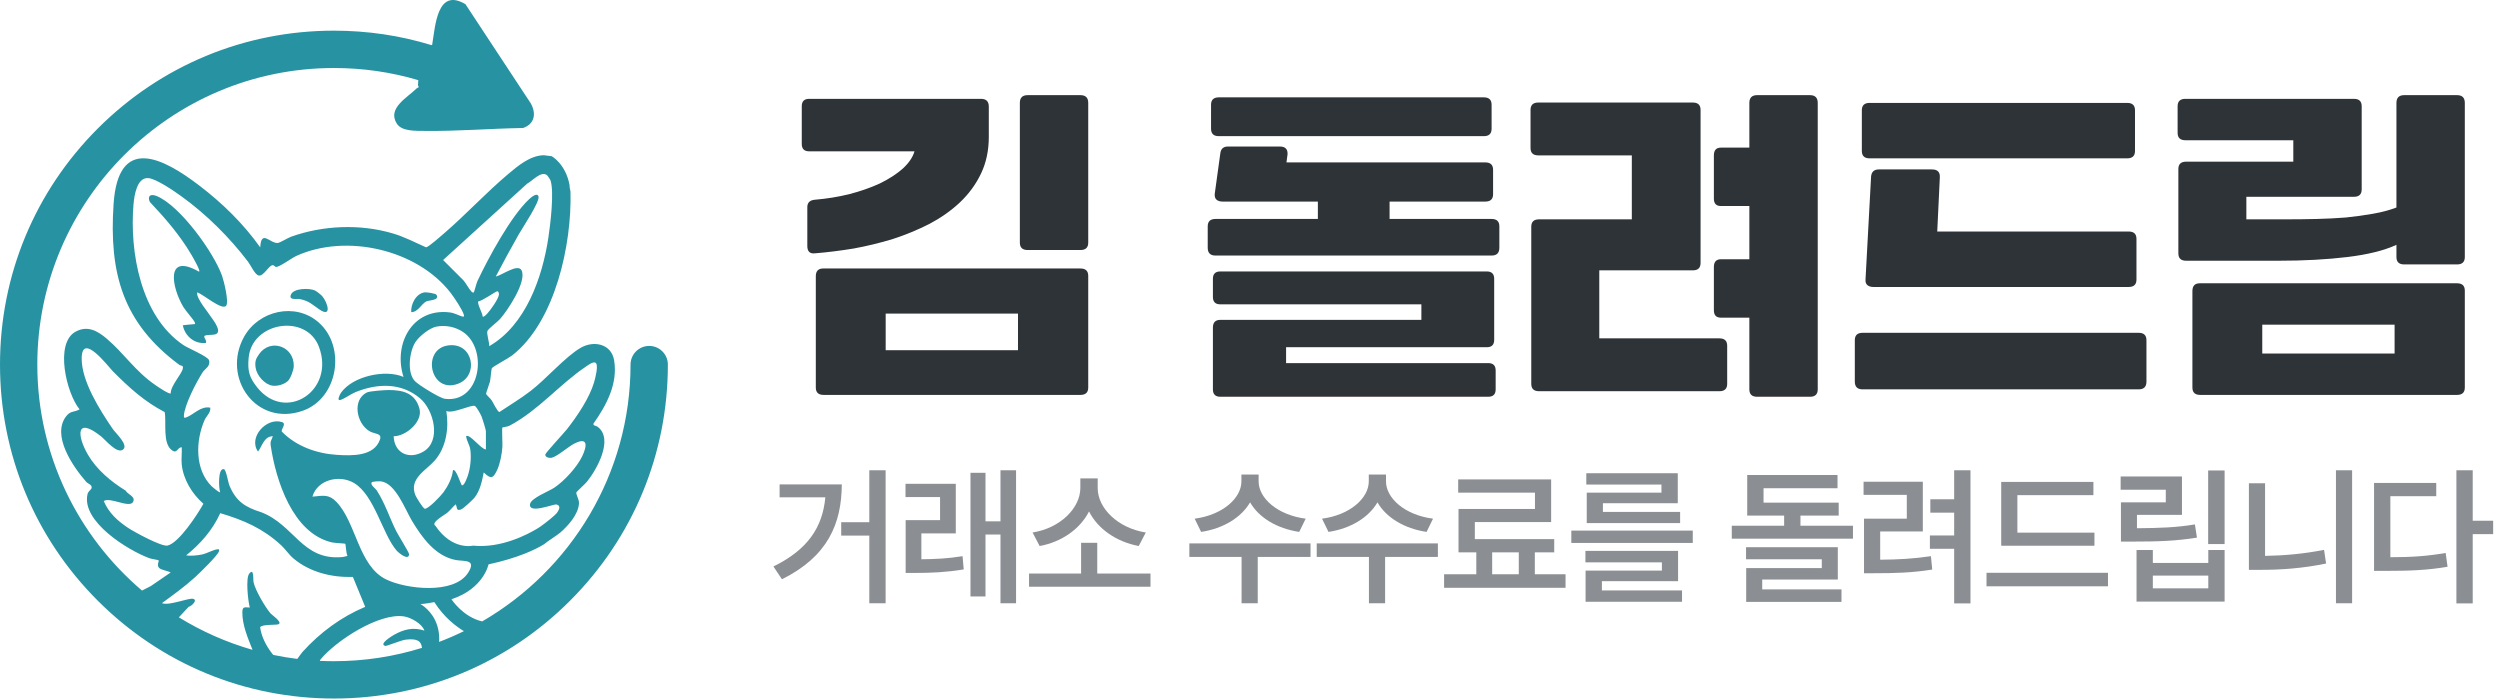 <svg width="136" height="38" viewBox="0 0 136 38" fill="none" xmlns="http://www.w3.org/2000/svg">
<g clip-path="url(#clip0_5635_2558)">
<path d="M10.512 17.637C10.335 17.664 10.127 17.662 9.945 17.698C10.061 18.285 10.581 18.728 11.2 18.654C11.279 18.529 11.028 18.323 11.139 18.265C11.371 18.143 12.063 18.379 11.811 17.773C11.647 17.379 11.043 16.714 10.817 16.258C10.762 16.147 10.712 16.033 10.722 15.905C11.008 15.969 12.097 16.929 12.308 16.626C12.459 16.409 12.178 15.28 12.078 14.998C11.616 13.712 9.795 11.191 8.525 10.665C8.205 10.533 8.002 10.64 8.148 10.982C8.994 11.88 9.782 12.787 10.411 13.857C10.443 13.91 10.979 14.824 10.812 14.771C8.959 13.722 9.355 15.659 9.968 16.69C10.106 16.922 10.54 17.391 10.601 17.549C10.644 17.658 10.57 17.628 10.512 17.637Z" fill="#2793A2"/>
<path d="M16.473 22.344C18.394 21.668 18.846 18.87 17.333 17.539C16.073 16.432 14.077 16.889 13.281 18.315C12.038 20.542 13.935 23.237 16.473 22.344ZM13.527 19.458C13.708 17.512 16.661 17.039 17.35 18.866C18.25 21.251 15.536 23.021 13.985 21.066C13.557 20.526 13.461 20.179 13.527 19.458Z" fill="#2793A2"/>
<path d="M16.303 16.269C16.822 16.369 16.98 16.569 17.378 16.837C18.074 17.305 17.826 16.456 17.532 16.115C17.462 16.034 17.222 15.842 17.13 15.8C16.825 15.664 15.973 15.672 15.827 16.027C15.694 16.354 16.14 16.238 16.303 16.269V16.269Z" fill="#2793A2"/>
<path d="M23.191 16.397C23.338 16.327 23.954 16.34 23.738 16.031C23.693 15.967 23.228 15.893 23.117 15.903C22.641 15.947 22.335 16.553 22.371 16.981C22.733 16.991 22.931 16.521 23.191 16.397Z" fill="#2793A2"/>
<path d="M24.388 18.789C22.908 18.984 23.395 21.452 24.921 20.875C26.074 20.438 25.744 18.61 24.388 18.789Z" fill="#2793A2"/>
<path d="M14.817 20.979C15.091 21.022 15.46 20.912 15.661 20.726C15.804 20.594 15.972 20.132 15.98 19.935C16.023 18.849 14.723 18.384 14.101 19.256C13.918 19.513 13.861 19.659 13.902 19.982C13.956 20.411 14.383 20.911 14.817 20.979Z" fill="#2793A2"/>
<path d="M35.317 18.818C34.756 18.818 34.301 19.273 34.301 19.834C34.301 25.794 31.051 31.011 26.231 33.804C25.185 33.568 24.559 32.6 24.559 32.6C26.319 32.02 26.575 30.702 26.575 30.702C28.193 30.35 29.128 29.896 29.605 29.602C29.683 29.531 29.849 29.416 30.017 29.302C30.201 29.176 30.388 29.051 30.464 28.986C30.901 28.607 31.462 27.99 31.497 27.387C31.511 27.149 31.312 26.889 31.358 26.78C31.373 26.742 31.832 26.326 31.927 26.209C32.459 25.553 33.394 23.898 32.523 23.226C32.416 23.143 32.257 23.171 32.285 23.044C32.99 22.046 33.624 20.867 33.407 19.594C33.255 18.695 32.287 18.506 31.575 18.928C30.727 19.431 29.71 20.622 28.849 21.28C28.313 21.689 27.734 22.038 27.172 22.412C27.078 22.433 26.831 21.906 26.745 21.776C26.679 21.677 26.451 21.474 26.442 21.423C26.435 21.388 26.625 20.879 26.654 20.757C26.692 20.591 26.722 20.089 26.76 20.027C26.809 19.944 27.68 19.478 27.861 19.336C30.215 17.491 31.111 13.28 31.035 10.438C31.033 10.342 30.97 10.189 30.988 10.089C30.784 8.927 30.017 8.498 30.017 8.498L29.578 8.444C28.834 8.462 28.18 9.018 27.627 9.484C26.449 10.476 25.349 11.668 24.175 12.68C24.02 12.814 23.304 13.451 23.177 13.455C22.582 13.189 21.996 12.883 21.367 12.698C19.593 12.173 17.581 12.256 15.843 12.874C15.664 12.938 15.225 13.21 15.108 13.218C14.682 13.247 14.213 12.459 14.156 13.457C13.248 12.179 12.115 11.068 10.869 10.114C8.84 8.558 6.432 7.339 6.179 11.095C5.924 14.875 6.688 17.569 9.746 19.841C9.86 19.925 9.982 19.846 9.944 20.053C9.889 20.354 9.277 20.982 9.287 21.402C9.203 21.462 8.579 21.035 8.456 20.95C7.355 20.198 6.749 19.221 5.795 18.414C5.296 17.992 4.752 17.691 4.109 18.045C2.956 18.679 3.622 21.415 4.329 22.269C4.042 22.436 3.849 22.334 3.614 22.627C2.775 23.673 3.972 25.392 4.689 26.211C4.785 26.321 5.032 26.368 4.98 26.557C4.956 26.645 4.797 26.722 4.761 26.881C4.415 28.371 6.961 29.934 8.121 30.365C8.229 30.405 8.615 30.462 8.631 30.483C8.664 30.52 8.51 30.75 8.661 30.899C8.768 31.004 9.134 31.06 9.287 31.14L8.207 31.881L7.726 32.127C4.244 29.165 2.03 24.754 2.03 19.834C2.03 10.938 9.269 3.7 18.166 3.7C19.741 3.7 21.277 3.922 22.756 4.361L22.738 4.638C22.83 4.794 22.738 4.741 22.677 4.8C22.157 5.312 21.047 5.89 21.591 6.732C21.866 7.159 22.646 7.115 23.093 7.121C24.875 7.145 26.674 6.992 28.457 6.963C29.094 6.741 29.183 6.167 28.87 5.617L25.321 0.229C23.771 -0.7 23.68 1.434 23.509 2.44C23.504 2.448 23.493 2.453 23.479 2.456C21.769 1.932 19.992 1.668 18.166 1.668C13.314 1.668 8.752 3.557 5.321 6.989C1.889 10.42 0 14.982 0 19.834C0 24.686 1.889 29.248 5.321 32.679C8.752 36.111 13.314 38 18.166 38C23.018 38 27.58 36.111 31.011 32.679C34.443 29.248 36.332 24.686 36.332 19.834C36.332 19.273 35.877 18.818 35.317 18.818ZM20.971 35.139C21.028 35.151 21.839 34.826 22.057 34.799C22.712 34.716 22.919 34.886 22.955 35.244C21.442 35.715 19.833 35.969 18.166 35.969C17.909 35.969 17.654 35.963 17.4 35.951C17.407 35.923 17.416 35.897 17.433 35.877C18.281 34.851 20.623 33.325 21.979 33.533C22.351 33.59 22.961 33.928 23.088 34.305C22.476 34.108 21.98 34.23 21.435 34.534C21.328 34.594 20.568 35.054 20.971 35.139H20.971ZM25.237 34.334C24.798 34.55 24.348 34.745 23.887 34.92C23.928 34.426 23.784 34.03 23.784 34.03C23.529 33.207 22.87 32.861 22.87 32.861C23.083 32.861 23.627 32.755 23.627 32.755C24.167 33.6 24.828 34.09 25.237 34.334V34.334ZM25.452 31.176C24.683 32.348 22.094 32.051 21.004 31.52C19.496 30.784 19.382 28.428 18.303 27.305C17.877 26.861 17.566 26.971 16.995 27.017C17.268 26.083 18.475 25.809 19.259 26.276C20.368 26.936 20.804 29.048 21.567 29.941C21.686 30.081 22.227 30.524 22.256 30.153C22.262 30.069 21.651 29.087 21.55 28.884C21.185 28.149 20.937 27.354 20.485 26.663C20.423 26.569 20.131 26.375 20.22 26.242C20.256 26.189 20.627 26.175 20.722 26.186C21.52 26.28 22.045 27.725 22.407 28.326C22.956 29.239 23.683 30.261 24.805 30.467C25.242 30.547 25.959 30.404 25.452 31.177V31.176ZM24.282 22.357C24.612 22.528 25.659 21.992 25.834 22.085C25.93 22.136 26.157 22.554 26.205 22.675C26.251 22.79 26.433 23.381 26.433 23.463V24.449C26.187 24.458 25.53 23.561 25.357 23.732C25.388 24.005 25.555 24.2 25.589 24.486C25.642 24.933 25.59 25.457 25.447 25.884C25.425 25.947 25.241 26.483 25.118 26.392C25.058 26.32 24.793 25.444 24.64 25.585C24.6 25.999 24.37 26.441 24.128 26.775C23.986 26.971 23.316 27.681 23.115 27.676C23.02 27.673 22.649 27.064 22.598 26.94C22.228 26.04 23.182 25.59 23.655 25.047C24.278 24.333 24.43 23.272 24.281 22.358L24.282 22.357ZM22.581 20.744C22.124 20.282 22.268 19.125 22.598 18.612C22.8 18.297 23.364 17.845 23.728 17.771C24.228 17.668 24.782 17.78 25.198 18.066C26.573 19.008 26.131 21.952 24.198 21.694C23.921 21.657 22.789 20.953 22.581 20.743V20.744ZM27.045 25.568C27.2 25.236 27.306 24.692 27.331 24.302C27.341 24.137 27.294 23.293 27.331 23.256C27.345 23.241 27.602 23.22 27.731 23.152C29.308 22.308 30.453 20.897 31.873 19.944C31.986 19.868 32.271 19.648 32.4 19.735C32.578 19.855 32.374 20.608 32.316 20.804C32.064 21.658 31.399 22.637 30.85 23.34C30.688 23.548 29.672 24.636 29.664 24.727C29.651 24.887 29.901 24.93 30.016 24.901C30.327 24.823 30.902 24.308 31.23 24.139C32.003 23.74 31.939 24.259 31.672 24.82C31.392 25.408 30.698 26.168 30.156 26.529C29.861 26.726 28.898 27.09 28.836 27.416C28.729 27.989 30.122 27.406 30.273 27.444C30.55 27.512 30.394 27.773 30.286 27.914C30.209 28.015 29.727 28.419 29.397 28.647C29.397 28.647 29.395 28.648 29.393 28.65C29.326 28.697 29.265 28.735 29.216 28.762C28.717 29.063 27.263 29.839 25.737 29.683C25.737 29.683 24.604 29.965 23.685 28.6C23.41 28.436 24.194 28.007 24.31 27.911C24.482 27.769 24.623 27.584 24.79 27.435C24.89 27.619 24.796 27.802 25.073 27.719C25.193 27.683 25.707 27.201 25.808 27.078C26.109 26.713 26.229 26.157 26.314 25.702C26.712 26.078 26.827 26.034 27.045 25.567V25.568ZM26.255 17.22C26.256 17.035 25.941 16.52 26.022 16.391C26.217 16.391 26.985 15.831 27.058 15.845C27.134 15.86 27.147 15.964 27.139 16.039C27.115 16.261 26.688 16.863 26.523 17.041C26.479 17.088 26.325 17.273 26.254 17.219L26.255 17.22ZM28.675 9.993C28.968 9.84 29.438 9.275 29.761 9.532C29.79 9.556 29.926 9.757 29.942 9.799C30.163 10.406 29.937 12.234 29.83 12.94C29.501 15.103 28.6 17.687 26.613 18.832C26.633 18.636 26.453 18.149 26.52 17.998C26.574 17.876 27.061 17.514 27.206 17.351C27.615 16.889 28.669 15.311 28.375 14.71C28.177 14.305 27.261 15.005 26.972 15.039C27.371 14.271 27.791 13.513 28.215 12.759C28.41 12.412 29.38 10.972 29.295 10.687C29.223 10.447 28.884 10.744 28.793 10.828C27.793 11.755 26.566 14.032 25.971 15.294C25.918 15.407 25.799 15.883 25.775 15.906C25.748 15.932 25.693 15.91 25.652 15.867C25.496 15.704 25.363 15.423 25.209 15.248L24.105 14.145L28.675 9.993ZM7.265 11.104C7.304 10.634 7.449 9.646 8.063 9.689C8.498 9.72 9.481 10.4 9.861 10.674C11.217 11.65 12.485 12.91 13.494 14.238C13.64 14.431 13.862 14.93 14.065 14.986C14.341 15.061 14.646 14.381 14.861 14.428C14.912 14.439 14.96 14.509 15.008 14.52C15.17 14.554 15.874 14.035 16.117 13.924C18.826 12.688 22.694 13.566 24.519 15.937C24.716 16.194 25.151 16.842 25.237 17.131C25.261 17.211 25.229 17.243 25.149 17.219C24.934 17.154 24.726 17.028 24.475 16.996C22.428 16.738 21.381 18.72 21.951 20.505C20.949 20.075 19.179 20.465 18.546 21.372C18.492 21.449 18.306 21.82 18.514 21.759C18.734 21.695 19.092 21.432 19.342 21.331C20.534 20.848 21.829 20.806 22.849 21.668C23.605 22.308 24.014 23.977 23.047 24.558C22.262 25.029 21.447 24.653 21.415 23.732C22.084 23.735 23.008 22.938 22.82 22.236C22.593 21.392 21.936 21.217 21.145 21.218C20.92 21.218 20.109 21.276 19.959 21.349C19.145 21.752 19.388 23.035 20.103 23.459C20.381 23.624 20.794 23.552 20.67 23.912C20.352 24.834 19.149 24.796 18.338 24.745C17.232 24.677 16.111 24.279 15.333 23.481C15.272 23.349 15.609 23.05 15.342 22.963C14.493 22.687 13.49 23.8 14.036 24.566C14.271 24.256 14.364 23.736 14.843 23.731C14.776 23.934 14.691 23.992 14.726 24.234C15.008 26.147 15.928 29.014 18.057 29.507C18.229 29.547 18.761 29.558 18.786 29.585C18.809 29.609 18.828 30.133 18.906 30.241C18.815 30.258 18.731 30.293 18.637 30.302C16.434 30.517 16.014 28.543 14.196 27.86C13.342 27.594 12.837 27.27 12.484 26.419C12.406 26.232 12.302 25.55 12.184 25.523C11.842 25.443 11.899 26.569 11.976 26.777C11.937 26.821 11.561 26.499 11.518 26.458C10.591 25.545 10.637 23.98 11.128 22.854C11.223 22.636 11.476 22.442 11.438 22.178C10.932 22.066 10.511 22.57 10.141 22.703C10.042 22.738 9.998 22.748 10.003 22.626C10.03 22.03 10.694 20.765 11.03 20.244C11.145 20.066 11.47 19.924 11.369 19.591C11.308 19.392 10.219 18.937 9.975 18.771C7.654 17.2 7.043 13.719 7.263 11.103L7.265 11.104ZM9.11 29.679C8.786 29.747 7.302 28.94 6.964 28.714C6.393 28.333 5.918 27.902 5.645 27.257C5.989 27.023 7.024 27.651 7.23 27.317C7.415 27.015 6.938 26.897 6.838 26.692C6.045 26.204 5.261 25.555 4.786 24.739C4.188 23.712 4.104 22.635 5.493 23.734C5.731 23.921 6.367 24.718 6.695 24.454C7.005 24.205 6.289 23.563 6.132 23.333C5.442 22.32 4.416 20.722 4.444 19.461C4.476 18.065 5.872 19.926 6.151 20.208C7.013 21.077 7.858 21.847 8.959 22.418C9.065 22.971 8.821 24.147 9.375 24.511C9.638 24.685 9.643 24.342 9.885 24.328C9.906 24.628 9.856 24.959 9.885 25.255C9.967 26.08 10.451 26.871 11.066 27.404C10.759 27.962 9.728 29.55 9.109 29.679H9.11ZM10.507 32.576C10.261 32.514 9.189 32.971 8.811 32.811C9.421 32.362 10.041 31.919 10.603 31.408C10.835 31.197 11.877 30.192 11.918 29.974C11.936 29.876 11.914 29.878 11.826 29.882C11.63 29.892 11.249 30.113 10.976 30.167C10.711 30.219 10.388 30.251 10.125 30.213C10.906 29.584 11.564 28.839 11.981 27.916C13.259 28.293 14.319 28.756 15.3 29.666C15.521 29.87 15.726 30.183 15.978 30.392C16.865 31.132 18.056 31.422 19.197 31.385L19.867 33.013C18.56 33.559 17.402 34.417 16.455 35.467C16.402 35.526 16.288 35.688 16.174 35.845C15.732 35.79 15.295 35.717 14.865 35.628C14.826 35.579 14.79 35.534 14.759 35.493C14.462 35.098 14.218 34.618 14.151 34.122C14.264 33.96 14.889 34.004 15.084 33.975C15.477 33.917 14.805 33.47 14.725 33.377C14.433 33.045 13.883 32.099 13.795 31.679C13.758 31.502 13.829 30.882 13.562 31.2C13.354 31.447 13.492 32.696 13.589 33.049C13.3 33.037 13.185 32.985 13.183 33.318C13.181 34.006 13.479 34.701 13.738 35.351C12.312 34.943 10.966 34.343 9.729 33.582L10.264 33.011C10.412 32.983 10.774 32.642 10.507 32.576H10.507Z" fill="#2793A2"/>
</g>
<path d="M124.354 11.932C124.917 11.932 125.473 11.925 126.023 11.912C126.573 11.899 127.102 11.872 127.612 11.832C128.134 11.778 128.624 11.711 129.079 11.63C129.549 11.55 129.978 11.436 130.366 11.289V5.598C130.366 5.317 130.507 5.176 130.789 5.176H133.664C133.946 5.176 134.086 5.317 134.086 5.598V13.983C134.086 14.251 133.946 14.385 133.664 14.385H130.789C130.507 14.385 130.366 14.251 130.366 13.983V13.319C129.696 13.628 128.805 13.849 127.692 13.983C126.579 14.117 125.333 14.184 123.952 14.184H118.925C118.643 14.184 118.503 14.05 118.503 13.782V9.197C118.503 8.929 118.643 8.795 118.925 8.795H124.756V7.629H118.885C118.603 7.629 118.462 7.495 118.462 7.227V5.779C118.462 5.511 118.603 5.377 118.885 5.377H128.054C128.335 5.377 128.476 5.511 128.476 5.779V10.303C128.476 10.571 128.335 10.706 128.054 10.706H122.202V11.932H124.354ZM119.267 15.833C119.267 15.552 119.401 15.411 119.669 15.411H133.664C133.946 15.411 134.086 15.545 134.086 15.813V21.081C134.086 21.349 133.946 21.483 133.664 21.483H119.689C119.407 21.483 119.267 21.349 119.267 21.081V15.833ZM123.067 17.663V19.231H130.266V17.663H123.067Z" fill="#2E3337"/>
<path d="M101.284 6C101.284 5.732 101.425 5.598 101.706 5.598H115.721C116.003 5.598 116.144 5.732 116.144 6V8.212C116.144 8.48 116.003 8.614 115.721 8.614H101.706C101.425 8.614 101.284 8.48 101.284 8.212V6ZM105.386 12.595H115.802C116.083 12.595 116.224 12.729 116.224 12.997V15.209C116.224 15.477 116.083 15.611 115.802 15.611H101.907C101.773 15.611 101.666 15.578 101.586 15.511C101.505 15.444 101.472 15.337 101.485 15.189L101.787 9.599C101.813 9.344 101.954 9.217 102.209 9.217H105.104C105.399 9.217 105.54 9.358 105.527 9.639L105.386 12.595ZM101.324 21.181C101.043 21.181 100.902 21.041 100.902 20.759V18.507C100.902 18.239 101.043 18.105 101.324 18.105H116.345C116.626 18.105 116.767 18.239 116.767 18.507V20.759C116.767 21.041 116.626 21.181 116.345 21.181H101.324Z" fill="#2E3337"/>
<path d="M83.301 12.334C83.301 12.066 83.442 11.932 83.724 11.932H88.771V8.453H83.683C83.402 8.453 83.261 8.319 83.261 8.051V5.98C83.261 5.712 83.402 5.578 83.683 5.578H92.089C92.37 5.578 92.511 5.712 92.511 5.98V14.305C92.511 14.573 92.37 14.707 92.089 14.707H87.001V18.407H93.536C93.818 18.407 93.959 18.541 93.959 18.809V20.88C93.959 21.148 93.818 21.282 93.536 21.282H83.724C83.442 21.282 83.301 21.148 83.301 20.88V12.334ZM95.587 21.584C95.306 21.584 95.165 21.45 95.165 21.182V17.281H93.617C93.362 17.281 93.235 17.147 93.235 16.879V14.526C93.235 14.245 93.362 14.104 93.617 14.104H95.165V11.208H93.617C93.362 11.208 93.235 11.074 93.235 10.806V8.453C93.235 8.172 93.362 8.031 93.617 8.031H95.165V5.598C95.165 5.317 95.306 5.176 95.587 5.176H98.463C98.744 5.176 98.885 5.317 98.885 5.598V21.182C98.885 21.45 98.744 21.584 98.463 21.584H95.587Z" fill="#2E3337"/>
<path d="M66.384 21.583C66.116 21.583 65.982 21.449 65.982 21.181V17.823C65.982 17.542 66.116 17.401 66.384 17.401H77.323V16.556H66.384C66.116 16.556 65.982 16.422 65.982 16.154V15.169C65.982 14.901 66.116 14.767 66.384 14.767H80.882C81.15 14.767 81.284 14.901 81.284 15.169V18.487C81.284 18.755 81.15 18.889 80.882 18.889H69.963V19.753H80.962C81.23 19.753 81.364 19.888 81.364 20.156V21.181C81.364 21.449 81.23 21.583 80.962 21.583H66.384ZM69.983 8.835H80.801C81.083 8.835 81.224 8.969 81.224 9.237V10.564C81.224 10.832 81.083 10.966 80.801 10.966H75.593V11.911H81.143C81.425 11.911 81.565 12.046 81.565 12.314V13.48C81.565 13.761 81.425 13.902 81.143 13.902H66.123C65.841 13.902 65.7 13.761 65.7 13.48V12.314C65.7 12.046 65.841 11.911 66.123 11.911H71.692V10.966H66.504C66.371 10.966 66.263 10.933 66.183 10.866C66.102 10.799 66.069 10.691 66.082 10.544L66.384 8.352C66.411 8.098 66.551 7.97 66.806 7.97H69.621C69.916 7.97 70.057 8.111 70.043 8.393L69.983 8.835ZM65.881 5.698C65.881 5.43 66.022 5.296 66.303 5.296H80.721C81.002 5.296 81.143 5.43 81.143 5.698V7.005C81.143 7.273 81.002 7.407 80.721 7.407H66.303C66.022 7.407 65.881 7.273 65.881 7.005V5.698Z" fill="#2E3337"/>
<path d="M44.38 15.029C44.38 14.747 44.514 14.606 44.782 14.606H58.778C59.059 14.606 59.2 14.741 59.2 15.009V21.081C59.2 21.349 59.059 21.483 58.778 21.483H44.803C44.521 21.483 44.38 21.349 44.38 21.081V15.029ZM48.181 17.06V19.05H55.379V17.06H48.181ZM55.902 13.601C55.621 13.601 55.48 13.467 55.48 13.199V5.598C55.48 5.317 55.621 5.176 55.902 5.176H58.778C59.059 5.176 59.2 5.317 59.2 5.598V13.199C59.2 13.467 59.059 13.601 58.778 13.601H55.902ZM44.32 13.782C44.052 13.809 43.918 13.675 43.918 13.38V11.268C43.918 11.027 44.052 10.893 44.32 10.866C44.963 10.813 45.587 10.712 46.19 10.565C46.807 10.404 47.363 10.21 47.859 9.982C48.355 9.74 48.771 9.472 49.106 9.177C49.441 8.869 49.655 8.554 49.749 8.232H44.018C43.75 8.232 43.616 8.098 43.616 7.83V5.779C43.616 5.511 43.75 5.377 44.018 5.377H53.369C53.65 5.377 53.791 5.518 53.791 5.799V7.448C53.791 8.185 53.65 8.849 53.369 9.439C53.087 10.028 52.705 10.551 52.222 11.007C51.753 11.45 51.204 11.838 50.574 12.173C49.944 12.495 49.28 12.77 48.583 12.998C47.886 13.212 47.169 13.386 46.431 13.521C45.694 13.641 44.99 13.728 44.32 13.782Z" fill="#2E3337"/>
<path d="M134.516 25.584V28.328H135.628V29.056H134.516V32.824H133.628V25.584H134.516ZM132.532 26.272V26.992H130.036V30.312C131.16 30.312 132.048 30.256 133.044 30.08L133.148 30.832C132.028 31.024 131.052 31.056 129.748 31.056H129.148V26.272H132.532Z" fill="#8B8F93"/>
<path d="M127.955 25.584V32.816H127.076V25.584H127.955ZM123.22 26.288V30.24C124.236 30.224 125.316 30.132 126.428 29.912L126.54 30.656C125.268 30.92 124.084 31 122.964 31H122.34V26.288H123.22Z" fill="#8B8F93"/>
<path d="M121.019 25.592V29.599H120.123V25.592H121.019ZM118.699 25.92V28.008H116.251V28.736C117.491 28.724 118.367 28.7 119.403 28.528L119.515 29.247C118.371 29.431 117.395 29.463 115.995 29.463H115.379V27.328H117.819V26.64H115.363V25.92H118.699ZM117.115 29.919V30.623H120.131V29.919H121.019V32.727H116.227V29.919H117.115ZM117.115 32.007H120.131V31.311H117.115V32.007Z" fill="#8B8F93"/>
<path d="M113.938 28.976V29.688H108.866V26.216H113.882V26.936H109.746V28.976H113.938ZM114.674 31.16V31.895H108.066V31.16H114.674Z" fill="#8B8F93"/>
<path d="M107.194 25.584V32.824H106.306V29.856H104.986V29.128H106.306V27.888H105.01V27.16H106.306V25.584H107.194ZM104.602 26.208V28.912H102.282V30.448C103.238 30.44 104.07 30.4 105.042 30.256L105.114 30.984C104.002 31.16 103.082 31.184 101.962 31.184H101.402V28.216H103.73V26.92H101.378V26.208H104.602Z" fill="#8B8F93"/>
<path d="M100.025 27.344V28.048H97.945V28.6H100.801V29.304H94.209V28.6H97.057V28.048H95.049V25.84H99.961V26.56H95.937V27.344H100.025ZM99.977 29.768V31.527H95.865V32.063H100.177V32.743H94.993V30.904H99.105V30.424H94.985V29.768H99.977Z" fill="#8B8F93"/>
<path d="M92.087 28.864V29.536H85.48V28.864H92.087ZM91.287 29.968V31.616H87.143V32.12H91.503V32.736H86.255V31.04H90.407V30.592H86.247V29.968H91.287ZM91.271 25.744V27.376H87.199V27.848H91.399V28.456H86.319V26.8H90.383V26.36H86.295V25.744H91.271Z" fill="#8B8F93"/>
<path d="M85.166 31.24V31.976H78.559V31.24H80.311V30.048H79.343V27.688H83.502V26.8H79.326V26.08H84.382V28.4H80.231V29.328H84.55V30.048H83.494V31.24H85.166ZM81.174 31.24H82.622V30.048H81.174V31.24Z" fill="#8B8F93"/>
<path d="M75.398 26.184C75.398 27.096 76.413 28.016 77.957 28.216L77.606 28.936C76.377 28.752 75.402 28.148 74.934 27.328C74.458 28.148 73.486 28.752 72.27 28.936L71.918 28.216C73.446 28.016 74.462 27.096 74.462 26.184V25.816H75.398V26.184ZM78.221 29.56V30.296H75.35V32.816H74.47V30.296H71.63V29.56H78.221Z" fill="#8B8F93"/>
<path d="M68.469 26.184C68.469 27.096 69.485 28.016 71.029 28.216L70.677 28.936C69.449 28.752 68.473 28.148 68.005 27.328C67.529 28.148 66.557 28.752 65.341 28.936L64.989 28.216C66.517 28.016 67.533 27.096 67.533 26.184V25.816H68.469V26.184ZM71.293 29.56V30.296H68.421V32.816H67.541V30.296H64.701V29.56H71.293Z" fill="#8B8F93"/>
<path d="M62.587 31.2V31.92H55.98V31.2H58.811V29.528H59.691V31.2H62.587ZM59.715 26.552C59.715 27.648 60.811 28.728 62.331 28.968L61.947 29.704C60.723 29.472 59.723 28.772 59.243 27.824C58.763 28.768 57.771 29.48 56.556 29.704L56.172 28.968C57.683 28.728 58.763 27.64 58.771 26.552V26.024H59.715V26.552Z" fill="#8B8F93"/>
<path d="M51.995 26.32V29.016H50.123V30.424C50.859 30.416 51.559 30.388 52.363 30.256L52.427 30.976C51.451 31.136 50.659 31.168 49.763 31.168H49.267V28.296H51.139V27.04H49.259V26.32H51.995ZM55.274 25.584V32.816H54.426V29.08H53.611V32.447H52.794V25.72H53.611V28.36H54.426V25.584H55.274Z" fill="#8B8F93"/>
<path d="M48.178 25.584V32.816H47.29V29.136H45.762V28.408H47.29V25.584H48.178ZM45.794 26.352C45.786 28.488 45.026 30.28 42.538 31.512L42.074 30.816C43.946 29.9 44.75 28.676 44.898 27.056H42.41V26.352H45.794Z" fill="#8B8F93"/>
<defs>
<clipPath id="clip0_5635_2558">
<rect width="36.332" height="38" fill="white"/>
</clipPath>
</defs>
</svg>

